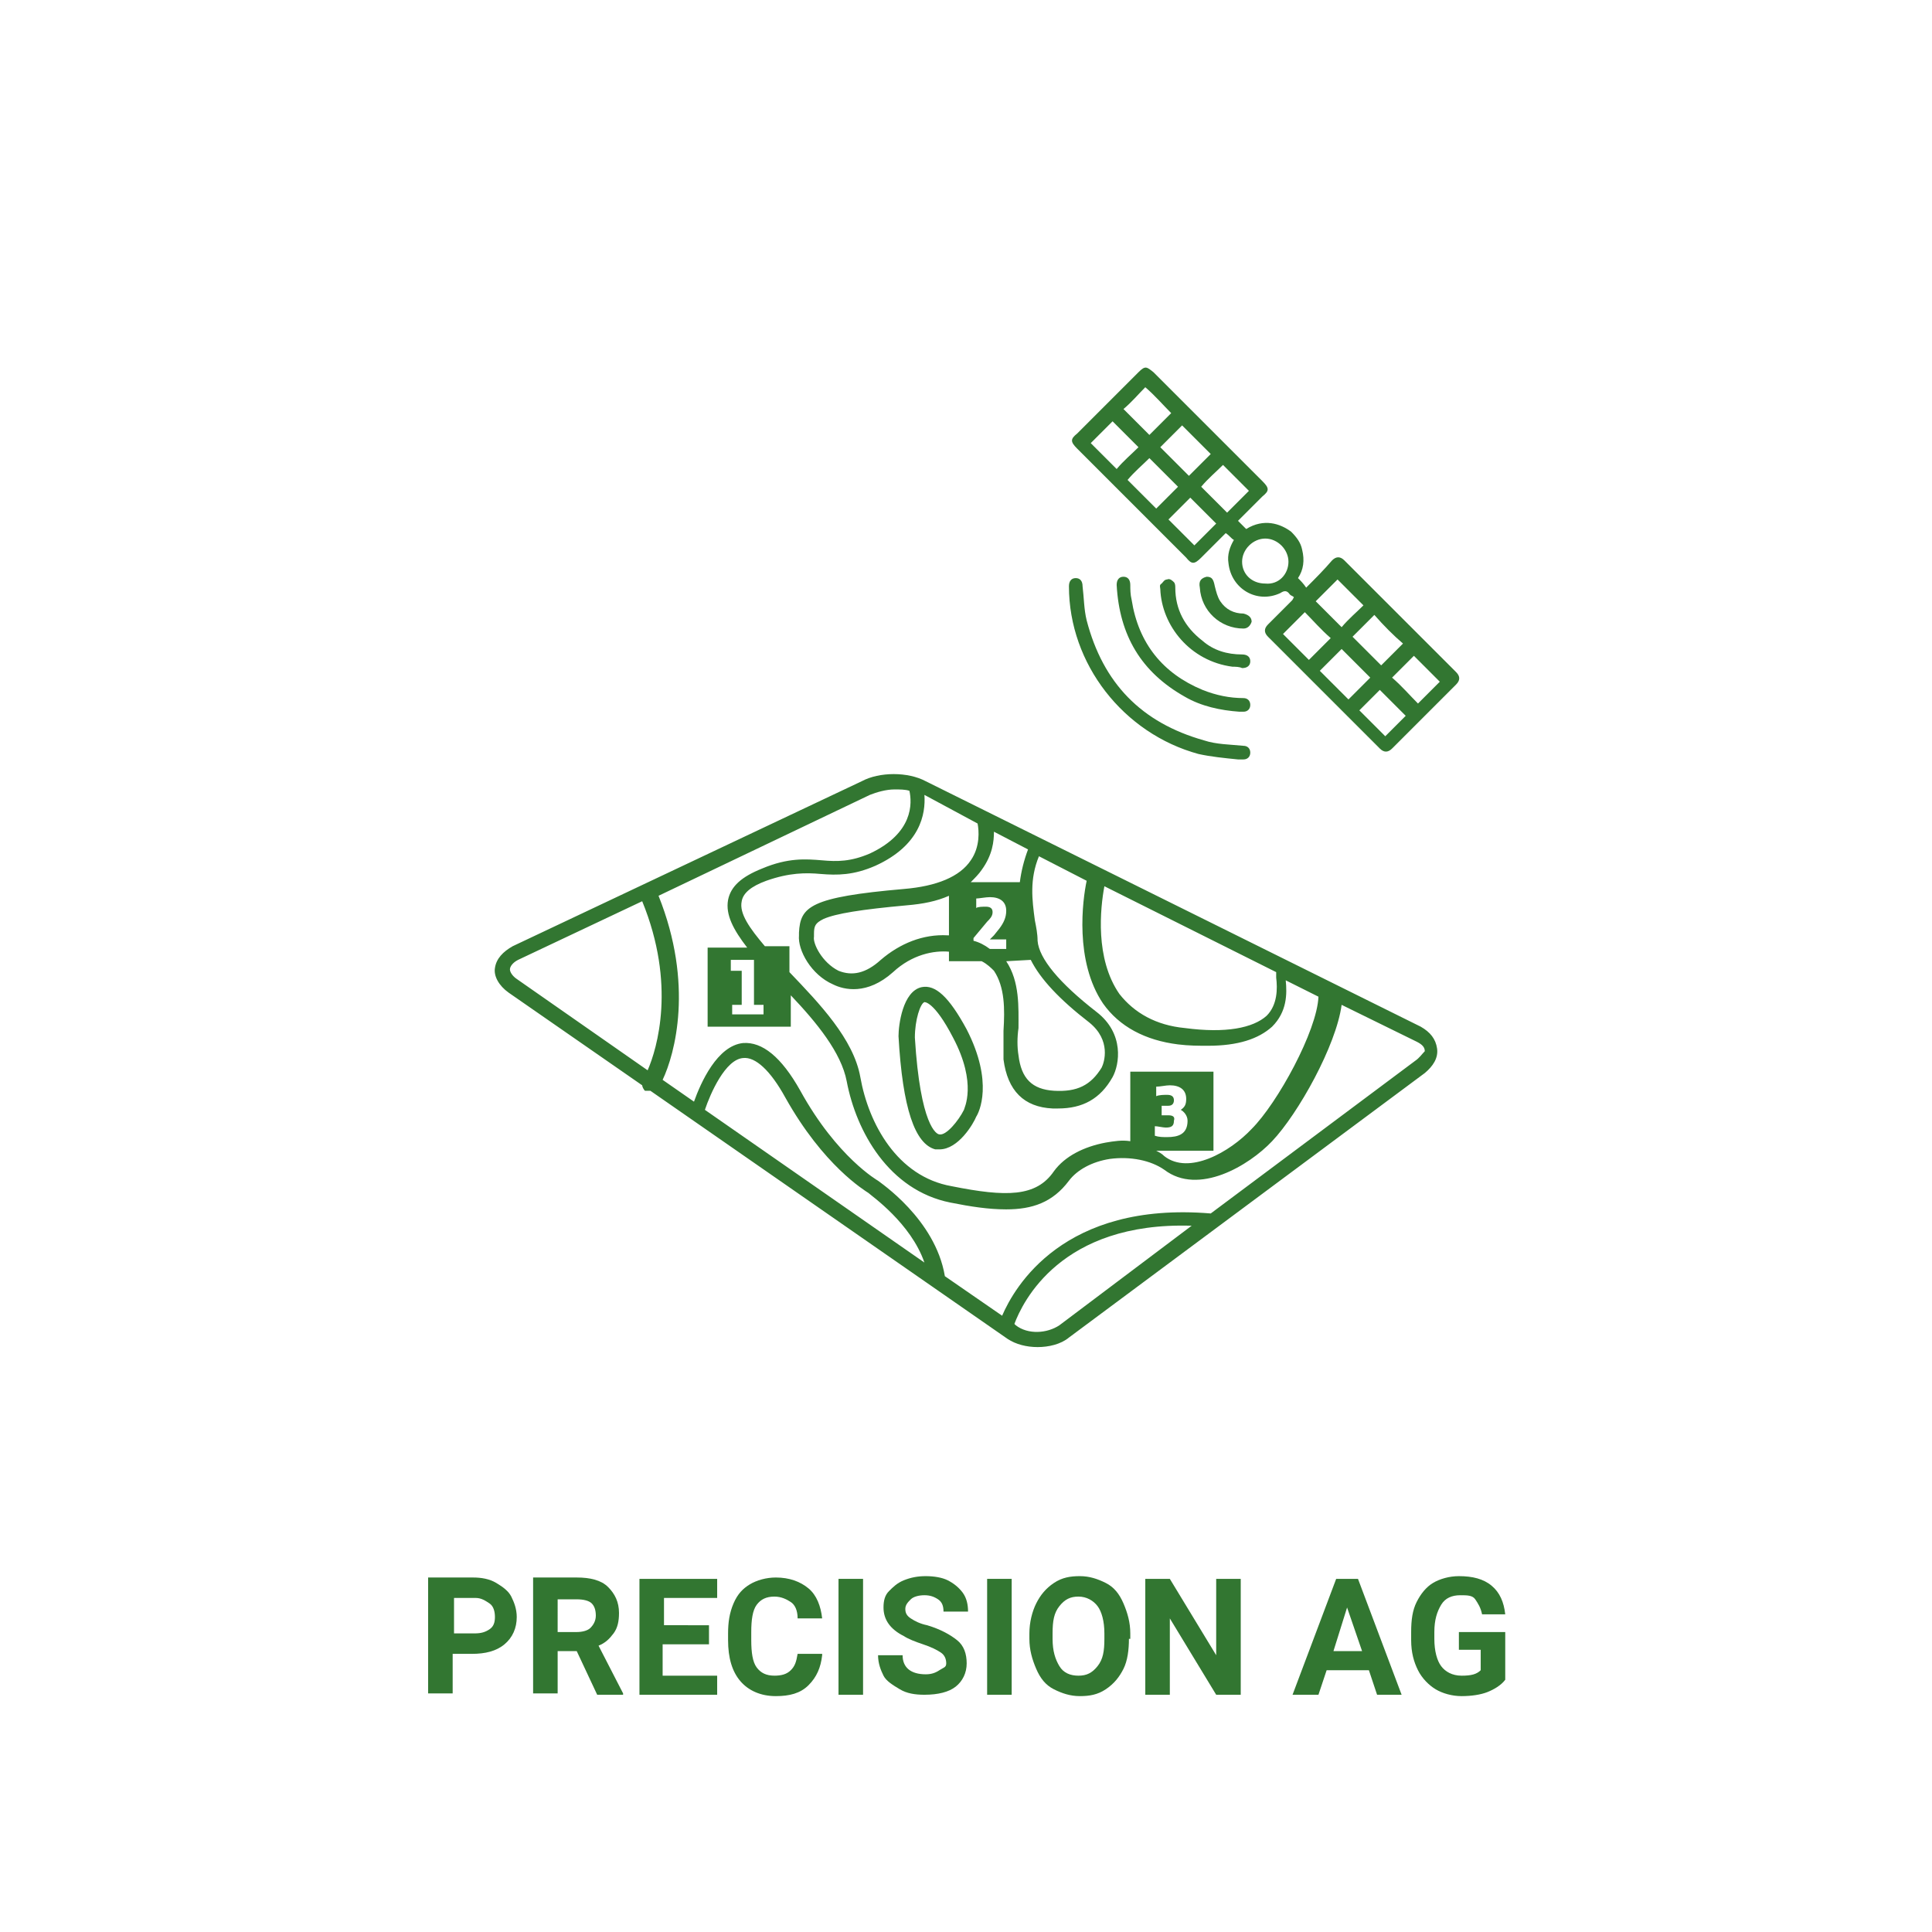 <?xml version="1.0" encoding="utf-8"?>
<!-- Generator: Adobe Illustrator 28.1.0, SVG Export Plug-In . SVG Version: 6.00 Build 0)  -->
<svg version="1.1" id="Ebene_1" xmlns="http://www.w3.org/2000/svg" xmlns:xlink="http://www.w3.org/1999/xlink" x="0px" y="0px"
	 viewBox="0 0 141.7 141.7" style="enable-background:new 0 0 141.7 141.7;" xml:space="preserve">
<style type="text/css">
	.st0{fill:#327631;}
</style>
<g>
	<path class="st0" d="M105.4,76.9c-0.1-0.7-0.5-1.2-1.2-1.6L67.9,57.3c-1.3-0.7-3.4-0.7-4.7,0L37.6,69.4c-0.7,0.4-1.2,0.9-1.3,1.6
		c-0.1,0.6,0.3,1.3,1,1.8l9.8,6.8c0,0.1,0.1,0.3,0.2,0.4l0.4,0l26.2,18.2c0.6,0.4,1.4,0.6,2.2,0.6c0.8,0,1.7-0.2,2.3-0.7l26.1-19.4
		C105.1,78.2,105.5,77.6,105.4,76.9z M81,65l12.6,6.3c0,0.1,0,0.2,0,0.4c0.1,0.8,0.1,2-0.7,2.8c-1,0.9-3,1.3-6,0.9
		c-2.1-0.2-3.7-1.1-4.8-2.5C80.3,70.3,80.7,66.6,81,65z M73.8,70.5C73.8,70.5,73.8,70.4,73.8,70.5l1.8-0.1c0.7,1.4,2.1,2.9,4.3,4.6
		c1.6,1.3,1.1,2.9,0.9,3.3c-0.8,1.3-1.8,1.8-3.5,1.7c-1.6-0.1-2.4-0.9-2.6-2.6c-0.1-0.6-0.1-1.3,0-2C74.7,73.9,74.8,72,73.8,70.5z
		 M69.5,68.6c-1.8-0.1-3.5,0.6-4.9,1.8c-1.1,1-2.1,1.2-3.1,0.8c-1.2-0.6-1.9-2-1.8-2.5l0-0.2c0-0.6,0.1-0.8,0.7-1.1
		c0.9-0.4,2.8-0.7,6.1-1c1.2-0.1,2.2-0.3,3.1-0.7V68.6z M71.4,69l0-0.2l1-1.2c0.2-0.2,0.4-0.4,0.4-0.7c0-0.3-0.2-0.4-0.5-0.4
		c-0.2,0-0.6,0-0.7,0.1l0-0.7c0.2,0,0.7-0.1,1-0.1c0.7,0,1.2,0.3,1.2,1c0,0.5-0.2,0.9-0.5,1.3l-0.4,0.5c-0.1,0.1-0.2,0.2-0.3,0.3v0
		c0.2,0,0.3,0,0.4,0h0.8v0.7h-1.2C72.2,69.3,71.8,69.1,71.4,69z M72.9,61l2.5,1.3c-0.3,0.8-0.5,1.6-0.6,2.4h-3.6
		c0.3-0.3,0.6-0.6,0.8-0.9C72.8,62.7,72.9,61.7,72.9,61z M71.7,60.4c0.1,0.5,0.2,1.7-0.5,2.7c-0.8,1.2-2.5,1.9-4.9,2.1
		c-6.9,0.6-7.6,1.3-7.7,3.2l0,0.2c-0.1,1.1,0.9,2.9,2.5,3.6c0.8,0.4,2.5,0.8,4.4-0.9c1.4-1.3,3-1.6,4.1-1.5v0.7H72
		c0.4,0.2,0.7,0.5,0.9,0.7c0.8,1.2,0.8,2.8,0.7,4.4c0,0.7,0,1.5,0,2.1c0.3,2.3,1.5,3.5,3.6,3.6c0.2,0,0.3,0,0.4,0
		c1.8,0,3.1-0.7,4-2.3c0.5-0.9,0.9-3.2-1.2-4.8c-2.7-2.1-4.2-3.9-4.3-5.2c0-0.5-0.1-1-0.2-1.5c-0.2-1.5-0.4-3,0.3-4.7l3.5,1.8
		c-0.3,1.4-0.9,5.9,1.2,9c1.2,1.7,3.1,2.7,5.5,3c0.8,0.1,1.5,0.1,2.2,0.1c2.2,0,3.7-0.5,4.7-1.4c1.1-1.1,1.1-2.4,1-3.4l2.4,1.2
		c-0.1,2.5-3,7.8-4.9,9.7c-1.6,1.7-4.6,3.4-6.4,2c-0.2-0.2-0.4-0.3-0.6-0.4H89v-5.8h-6.1v5.1c-0.6-0.1-1.2,0-1.8,0.1
		c-1.6,0.3-3,1-3.8,2.1c-1.3,1.9-3.5,1.9-7.5,1.1c-4-0.7-6.1-4.6-6.7-8c-0.5-2.8-3-5.4-5.2-7.7v-1.9h-1.8c-1.1-1.3-1.9-2.4-1.7-3.3
		c0.1-0.6,0.7-1.1,1.8-1.5c1.7-0.6,2.9-0.6,4-0.5c1.2,0.1,2.4,0.1,4-0.6c3.3-1.5,3.7-3.8,3.6-5.2L71.7,60.4z M85.7,81.8h-0.5v-0.7
		h0.5c0.3,0,0.4-0.2,0.4-0.4c0-0.3-0.2-0.4-0.5-0.4c-0.2,0-0.6,0-0.8,0.1l0-0.7c0.3,0,0.7-0.1,1-0.1c0.7,0,1.2,0.3,1.2,1
		c0,0.4-0.1,0.6-0.4,0.8v0c0.2,0.1,0.5,0.4,0.5,0.8c0,1-0.7,1.2-1.5,1.2c-0.3,0-0.6,0-0.9-0.1l0-0.7c0.2,0,0.6,0.1,0.8,0.1
		c0.4,0,0.6-0.1,0.6-0.5C86.2,81.9,86,81.8,85.7,81.8z M53.6,71.1v-0.7l1.7,0v3.3l0.7,0v0.7h-2.3v-0.7l0.7,0v-2.5H53.6z M47.5,78.5
		l-9.6-6.7c-0.3-0.2-0.5-0.5-0.5-0.7c0-0.2,0.2-0.5,0.6-0.7l9.1-4.3C49.6,72.2,48.2,76.9,47.5,78.5z M51.7,81.4
		c0.4-1.2,1.5-3.7,2.8-3.8c0.9-0.1,2,0.9,3.1,2.9c2.8,5,5.8,6.8,6.1,7c0.2,0.2,3.1,2.2,4.1,5.1L51.7,81.4z M77.7,97.2
		c-0.9,0.6-2.3,0.7-3.2,0l-0.1-0.1c0.6-1.6,3.4-7.5,13-7.2L77.7,97.2z M103.8,77.8L88.8,89c-10.8-0.9-14.4,5.4-15.3,7.5l-4.2-2.9
		c-0.7-4.2-4.8-6.9-4.9-7l0,0c0,0-3-1.7-5.7-6.6c-1.4-2.5-2.8-3.6-4.2-3.5c-1.9,0.2-3.1,2.9-3.6,4.3l-2.3-1.6
		c0.9-1.9,2.3-7-0.3-13.5l15.5-7.4c0.5-0.2,1.2-0.4,1.8-0.4c0.4,0,0.8,0,1.1,0.1c0.2,0.9,0.3,3.1-2.9,4.6c-1.4,0.6-2.4,0.6-3.5,0.5
		c-1.2-0.1-2.5-0.2-4.4,0.6c-1.5,0.6-2.3,1.3-2.5,2.3c-0.2,1.1,0.4,2.2,1.4,3.5h-2.9v5.8h6.1v-2.3c1.9,2,3.7,4.2,4.1,6.3
		c0.7,3.7,3.1,8,7.6,8.9c1.5,0.3,2.8,0.5,4.1,0.5c1.9,0,3.4-0.5,4.6-2.1c0.6-0.8,1.7-1.4,3-1.6c1.5-0.2,3,0.1,4,0.8
		c2.5,1.9,6.2-0.3,7.9-2.1c1.9-2,4.7-7,5.1-10l5.5,2.7c0.4,0.2,0.6,0.4,0.6,0.7C104.3,77.3,104.1,77.6,103.8,77.8z"/>
	<path class="st0" d="M68.6,84.3c0.1,0,0.2,0,0.3,0c1.4,0,2.5-1.9,2.7-2.4c0.2-0.3,1.3-2.5-0.7-6.4c-1.3-2.4-2.3-3.3-3.3-3.1
		c-1.4,0.3-1.7,2.8-1.7,3.6l0,0l0,0C66.2,81.3,67.1,83.9,68.6,84.3z M67.8,73.5c0,0,0.7-0.1,2.1,2.6c1.8,3.4,0.8,5.2,0.8,5.3l0,0
		c-0.4,0.8-1.3,1.9-1.8,1.8c-0.2,0-1.4-0.6-1.8-7.1C67.1,74.8,67.5,73.6,67.8,73.5z"/>
</g>
<g>
	<path class="st0" d="M33.2,121.2v3h-1.8v-8.5h3.3c0.6,0,1.2,0.1,1.7,0.4s0.9,0.6,1.1,1s0.4,0.9,0.4,1.5c0,0.8-0.3,1.5-0.9,2
		s-1.4,0.7-2.4,0.7H33.2z M33.2,119.8h1.6c0.5,0,0.8-0.1,1.1-0.3s0.4-0.5,0.4-0.9c0-0.4-0.1-0.8-0.4-1s-0.6-0.4-1-0.4h-1.6V119.8z"
		/>
	<path class="st0" d="M42.3,121.1h-1.4v3.1h-1.8v-8.5h3.2c1,0,1.8,0.2,2.3,0.7s0.8,1.1,0.8,1.9c0,0.6-0.1,1.1-0.4,1.5
		s-0.6,0.7-1.1,0.9l1.8,3.5v0.1h-1.9L42.3,121.1z M40.9,119.7h1.4c0.4,0,0.8-0.1,1-0.3s0.4-0.5,0.4-0.9c0-0.4-0.1-0.7-0.3-0.9
		s-0.6-0.3-1.1-0.3h-1.4V119.7z"/>
	<path class="st0" d="M52,120.6h-3.4v2.3h4v1.4h-5.7v-8.5h5.7v1.4h-3.9v2H52V120.6z"/>
	<path class="st0" d="M60.3,121.4c-0.1,0.9-0.4,1.6-1,2.2s-1.4,0.8-2.4,0.8c-1.1,0-2-0.4-2.6-1.1s-0.9-1.7-0.9-3v-0.5
		c0-0.8,0.1-1.5,0.4-2.2s0.7-1.1,1.2-1.4s1.2-0.5,1.9-0.5c1,0,1.8,0.3,2.4,0.8s0.9,1.3,1,2.2h-1.8c0-0.6-0.2-1-0.5-1.2
		s-0.7-0.4-1.2-0.4c-0.6,0-1,0.2-1.3,0.6s-0.4,1.1-0.4,2v0.6c0,0.9,0.1,1.6,0.4,2s0.7,0.6,1.3,0.6c0.5,0,0.9-0.1,1.2-0.4
		s0.4-0.6,0.5-1.2H60.3z"/>
	<path class="st0" d="M63.3,124.3h-1.8v-8.5h1.8V124.3z"/>
	<path class="st0" d="M69.4,122c0-0.3-0.1-0.6-0.4-0.8s-0.7-0.4-1.3-0.6s-1.1-0.4-1.4-0.6c-1-0.5-1.5-1.2-1.5-2.1
		c0-0.5,0.1-0.9,0.4-1.2s0.6-0.6,1.1-0.8s1-0.3,1.6-0.3c0.6,0,1.2,0.1,1.6,0.3s0.8,0.5,1.1,0.9s0.4,0.9,0.4,1.4h-1.8
		c0-0.4-0.1-0.7-0.4-0.9s-0.6-0.3-1-0.3c-0.4,0-0.8,0.1-1,0.3s-0.4,0.4-0.4,0.7c0,0.3,0.1,0.5,0.4,0.7s0.7,0.4,1.2,0.5
		c1,0.3,1.7,0.7,2.2,1.1s0.7,1,0.7,1.7c0,0.7-0.3,1.3-0.8,1.7s-1.3,0.6-2.3,0.6c-0.7,0-1.3-0.1-1.8-0.4s-1-0.6-1.2-1
		s-0.4-0.9-0.4-1.5h1.8c0,0.9,0.6,1.4,1.7,1.4c0.4,0,0.7-0.1,1-0.3S69.4,122.3,69.4,122z"/>
	<path class="st0" d="M74.2,124.3h-1.8v-8.5h1.8V124.3z"/>
	<path class="st0" d="M82.8,120.2c0,0.8-0.1,1.6-0.4,2.2s-0.7,1.1-1.3,1.5s-1.2,0.5-1.9,0.5c-0.7,0-1.3-0.2-1.9-0.5s-1-0.8-1.3-1.5
		s-0.5-1.4-0.5-2.2v-0.4c0-0.8,0.2-1.6,0.5-2.2s0.7-1.1,1.3-1.5s1.2-0.5,1.9-0.5s1.3,0.2,1.9,0.5s1,0.8,1.3,1.5s0.5,1.4,0.5,2.2
		V120.2z M81,119.8c0-0.9-0.2-1.6-0.5-2s-0.8-0.7-1.4-0.7c-0.6,0-1,0.2-1.4,0.7s-0.5,1.1-0.5,2v0.4c0,0.9,0.2,1.5,0.5,2
		s0.8,0.7,1.4,0.7c0.6,0,1-0.2,1.4-0.7s0.5-1.1,0.5-2V119.8z"/>
	<path class="st0" d="M91,124.3h-1.8l-3.4-5.6v5.6h-1.8v-8.5h1.8l3.4,5.6v-5.6H91V124.3z"/>
	<path class="st0" d="M100.4,122.5h-3.1l-0.6,1.8h-1.9l3.2-8.5h1.6l3.2,8.5H101L100.4,122.5z M97.8,121.1h2.1l-1.1-3.2L97.8,121.1z"
		/>
	<path class="st0" d="M110.4,123.2c-0.3,0.4-0.8,0.7-1.3,0.9s-1.2,0.3-1.9,0.3c-0.7,0-1.4-0.2-1.9-0.5s-1-0.8-1.3-1.4
		s-0.5-1.3-0.5-2.2v-0.6c0-0.9,0.1-1.6,0.4-2.2s0.7-1.1,1.2-1.4s1.2-0.5,1.9-0.5c1,0,1.8,0.2,2.4,0.7s0.9,1.2,1,2.1h-1.7
		c-0.1-0.5-0.3-0.8-0.5-1.1s-0.6-0.3-1.1-0.3c-0.6,0-1.1,0.2-1.4,0.7s-0.5,1.1-0.5,2v0.5c0,0.9,0.2,1.6,0.5,2s0.8,0.7,1.5,0.7
		c0.7,0,1.1-0.1,1.4-0.4v-1.5H107v-1.3h3.4V123.2z"/>
</g>
<g>
	<path class="st0" d="M89.9,39.1c-0.6,0.6-1.2,1.2-1.8,1.8c-0.5,0.5-0.7,0.5-1.1,0c-2.7-2.7-5.3-5.3-8-8c-0.5-0.5-0.5-0.7,0-1.1
		c1.5-1.5,3-3,4.5-4.5c0.5-0.5,0.6-0.4,1.1,0c2.7,2.7,5.3,5.3,8,8c0.5,0.5,0.5,0.7,0,1.1c-0.6,0.6-1.2,1.2-1.8,1.8
		c0.2,0.2,0.4,0.4,0.6,0.6c1.3-0.8,2.5-0.4,3.3,0.2c0.4,0.4,0.7,0.8,0.8,1.3c0.2,0.8,0.1,1.5-0.3,2.1c0.2,0.2,0.4,0.4,0.6,0.7
		c0.7-0.7,1.3-1.3,1.9-2c0.3-0.3,0.6-0.3,0.9,0c2.7,2.7,5.5,5.5,8.2,8.2c0.3,0.3,0.3,0.6,0,0.9c-1.6,1.6-3.1,3.1-4.7,4.7
		c-0.3,0.3-0.6,0.3-0.9,0c-2.7-2.7-5.4-5.4-8.2-8.2c-0.3-0.3-0.3-0.6,0-0.9c0.6-0.6,1.2-1.2,1.7-1.7c0.1-0.1,0.1-0.1,0.2-0.3
		c-0.1-0.1-0.2-0.1-0.3-0.2c-0.2-0.3-0.4-0.3-0.7-0.1c-1.7,0.8-3.6-0.3-3.8-2.2c-0.1-0.6,0.1-1.2,0.4-1.7
		C90.3,39.5,90.2,39.3,89.9,39.1z M94.5,41.2c0-0.9-0.8-1.7-1.7-1.7c-0.9,0-1.7,0.8-1.7,1.7c0,0.9,0.7,1.6,1.7,1.6
		C93.8,42.9,94.5,42.1,94.5,41.2z M87.2,34.9c0.5-0.5,1.1-1.1,1.6-1.6c-0.7-0.7-1.4-1.4-2.1-2.1c-0.5,0.5-1.1,1.1-1.6,1.6
		C85.8,33.5,86.5,34.2,87.2,34.9z M82.7,35.2c0.7,0.7,1.4,1.4,2.1,2.1c0.5-0.5,1.1-1.1,1.6-1.6c-0.7-0.7-1.4-1.4-2.1-2.1
		C83.8,34.1,83.2,34.6,82.7,35.2z M100.8,45.1c-0.5,0.5-1.1,1.1-1.6,1.6c0.7,0.7,1.4,1.4,2.1,2.1c0.5-0.5,1-1,1.6-1.6
		C102.2,46.6,101.5,45.9,100.8,45.1z M98.9,51.3c0.5-0.5,1.1-1.1,1.6-1.6c-0.7-0.7-1.4-1.4-2.1-2.1c-0.5,0.5-1.1,1.1-1.6,1.6
		C97.5,49.9,98.2,50.6,98.9,51.3z M88.1,35.7c0.6,0.6,1.3,1.3,1.9,1.9c0.5-0.5,1.1-1.1,1.6-1.6c-0.6-0.6-1.3-1.3-1.9-1.9
		C89.2,34.6,88.6,35.1,88.1,35.7z M87.3,36.5c-0.5,0.5-1.1,1.1-1.6,1.6c0.6,0.6,1.3,1.3,1.9,1.9c0.5-0.5,1.1-1.1,1.6-1.6
		C88.5,37.7,87.9,37.1,87.3,36.5z M100,44.4c-0.6-0.6-1.3-1.3-1.9-1.9c-0.5,0.5-1.1,1.1-1.6,1.6c0.6,0.6,1.3,1.3,1.9,1.9
		C98.9,45.4,99.5,44.9,100,44.4z M95.7,44.9c-0.5,0.5-1.1,1.1-1.6,1.6c0.6,0.6,1.3,1.3,1.9,1.9c0.5-0.5,1.1-1.1,1.6-1.6
		C96.9,46.2,96.3,45.5,95.7,44.9z M82.4,30c0.6,0.6,1.3,1.3,1.9,1.9c0.5-0.5,1.1-1.1,1.6-1.6c-0.6-0.6-1.2-1.3-1.9-1.9
		C83.5,28.9,83,29.5,82.4,30z M83.5,32.8c-0.6-0.6-1.3-1.3-1.9-1.9c-0.5,0.5-1.1,1.1-1.6,1.6c0.6,0.6,1.3,1.3,1.9,1.9
		C82.4,33.8,83,33.3,83.5,32.8z M104,51.6c0.5-0.5,1.1-1.1,1.6-1.6c-0.6-0.6-1.3-1.3-1.9-1.9c-0.5,0.5-1.1,1.1-1.6,1.6
		C102.8,50.3,103.4,51,104,51.6z M99.7,52.1c0.6,0.6,1.3,1.3,1.9,1.9c0.5-0.5,1-1,1.5-1.5c-0.6-0.6-1.2-1.2-1.9-1.9
		C100.8,51,100.2,51.6,99.7,52.1z"/>
	<path class="st0" d="M90.8,55.7c0.1,0,0.3,0,0.4,0c0.3,0,0.5-0.2,0.5-0.5c0-0.3-0.2-0.5-0.5-0.5c-1-0.1-2-0.1-2.9-0.4
		c-4.6-1.3-7.4-4.2-8.6-8.8c-0.2-0.8-0.2-1.7-0.3-2.5c0-0.4-0.2-0.6-0.5-0.6c-0.3,0-0.5,0.2-0.5,0.6c0,5.7,4,10.8,9.5,12.3
		C88.8,55.5,89.8,55.6,90.8,55.7C90.8,55.8,90.8,55.8,90.8,55.7z"/>
	<path class="st0" d="M90.9,52.2c0.1,0,0.2,0,0.3,0c0.3,0,0.5-0.2,0.5-0.5c0-0.3-0.2-0.5-0.5-0.5c-1,0-2-0.2-3-0.6
		c-2.9-1.2-4.7-3.4-5.2-6.6c-0.1-0.4-0.1-0.8-0.1-1.1c0-0.4-0.2-0.6-0.5-0.6c-0.3,0-0.5,0.2-0.5,0.6c0.2,3.7,1.8,6.4,5,8.2
		C88.1,51.8,89.5,52.1,90.9,52.2z"/>
	<path class="st0" d="M85.1,43.2c0.1,2.7,2.2,5.3,5.3,5.7c0.2,0,0.5,0,0.7,0.1c0.4,0,0.6-0.2,0.6-0.5c0-0.3-0.2-0.5-0.6-0.5
		c-1.1,0-2.1-0.3-2.9-1c-1.3-1-2-2.3-2-3.9c0-0.1,0-0.3-0.1-0.4c-0.1-0.1-0.3-0.3-0.5-0.2c-0.2,0-0.3,0.2-0.4,0.3
		C85,42.9,85.1,43.1,85.1,43.2z"/>
	<path class="st0" d="M88,43.1c0.1,1.7,1.5,3,3.2,3c0.3,0,0.5-0.2,0.6-0.5c0-0.3-0.2-0.5-0.6-0.6c-0.7,0-1.3-0.3-1.7-0.9
		c-0.2-0.3-0.3-0.7-0.4-1.1c-0.1-0.5-0.2-0.7-0.6-0.7C88.1,42.4,87.9,42.6,88,43.1z"/>
</g>
</svg>
